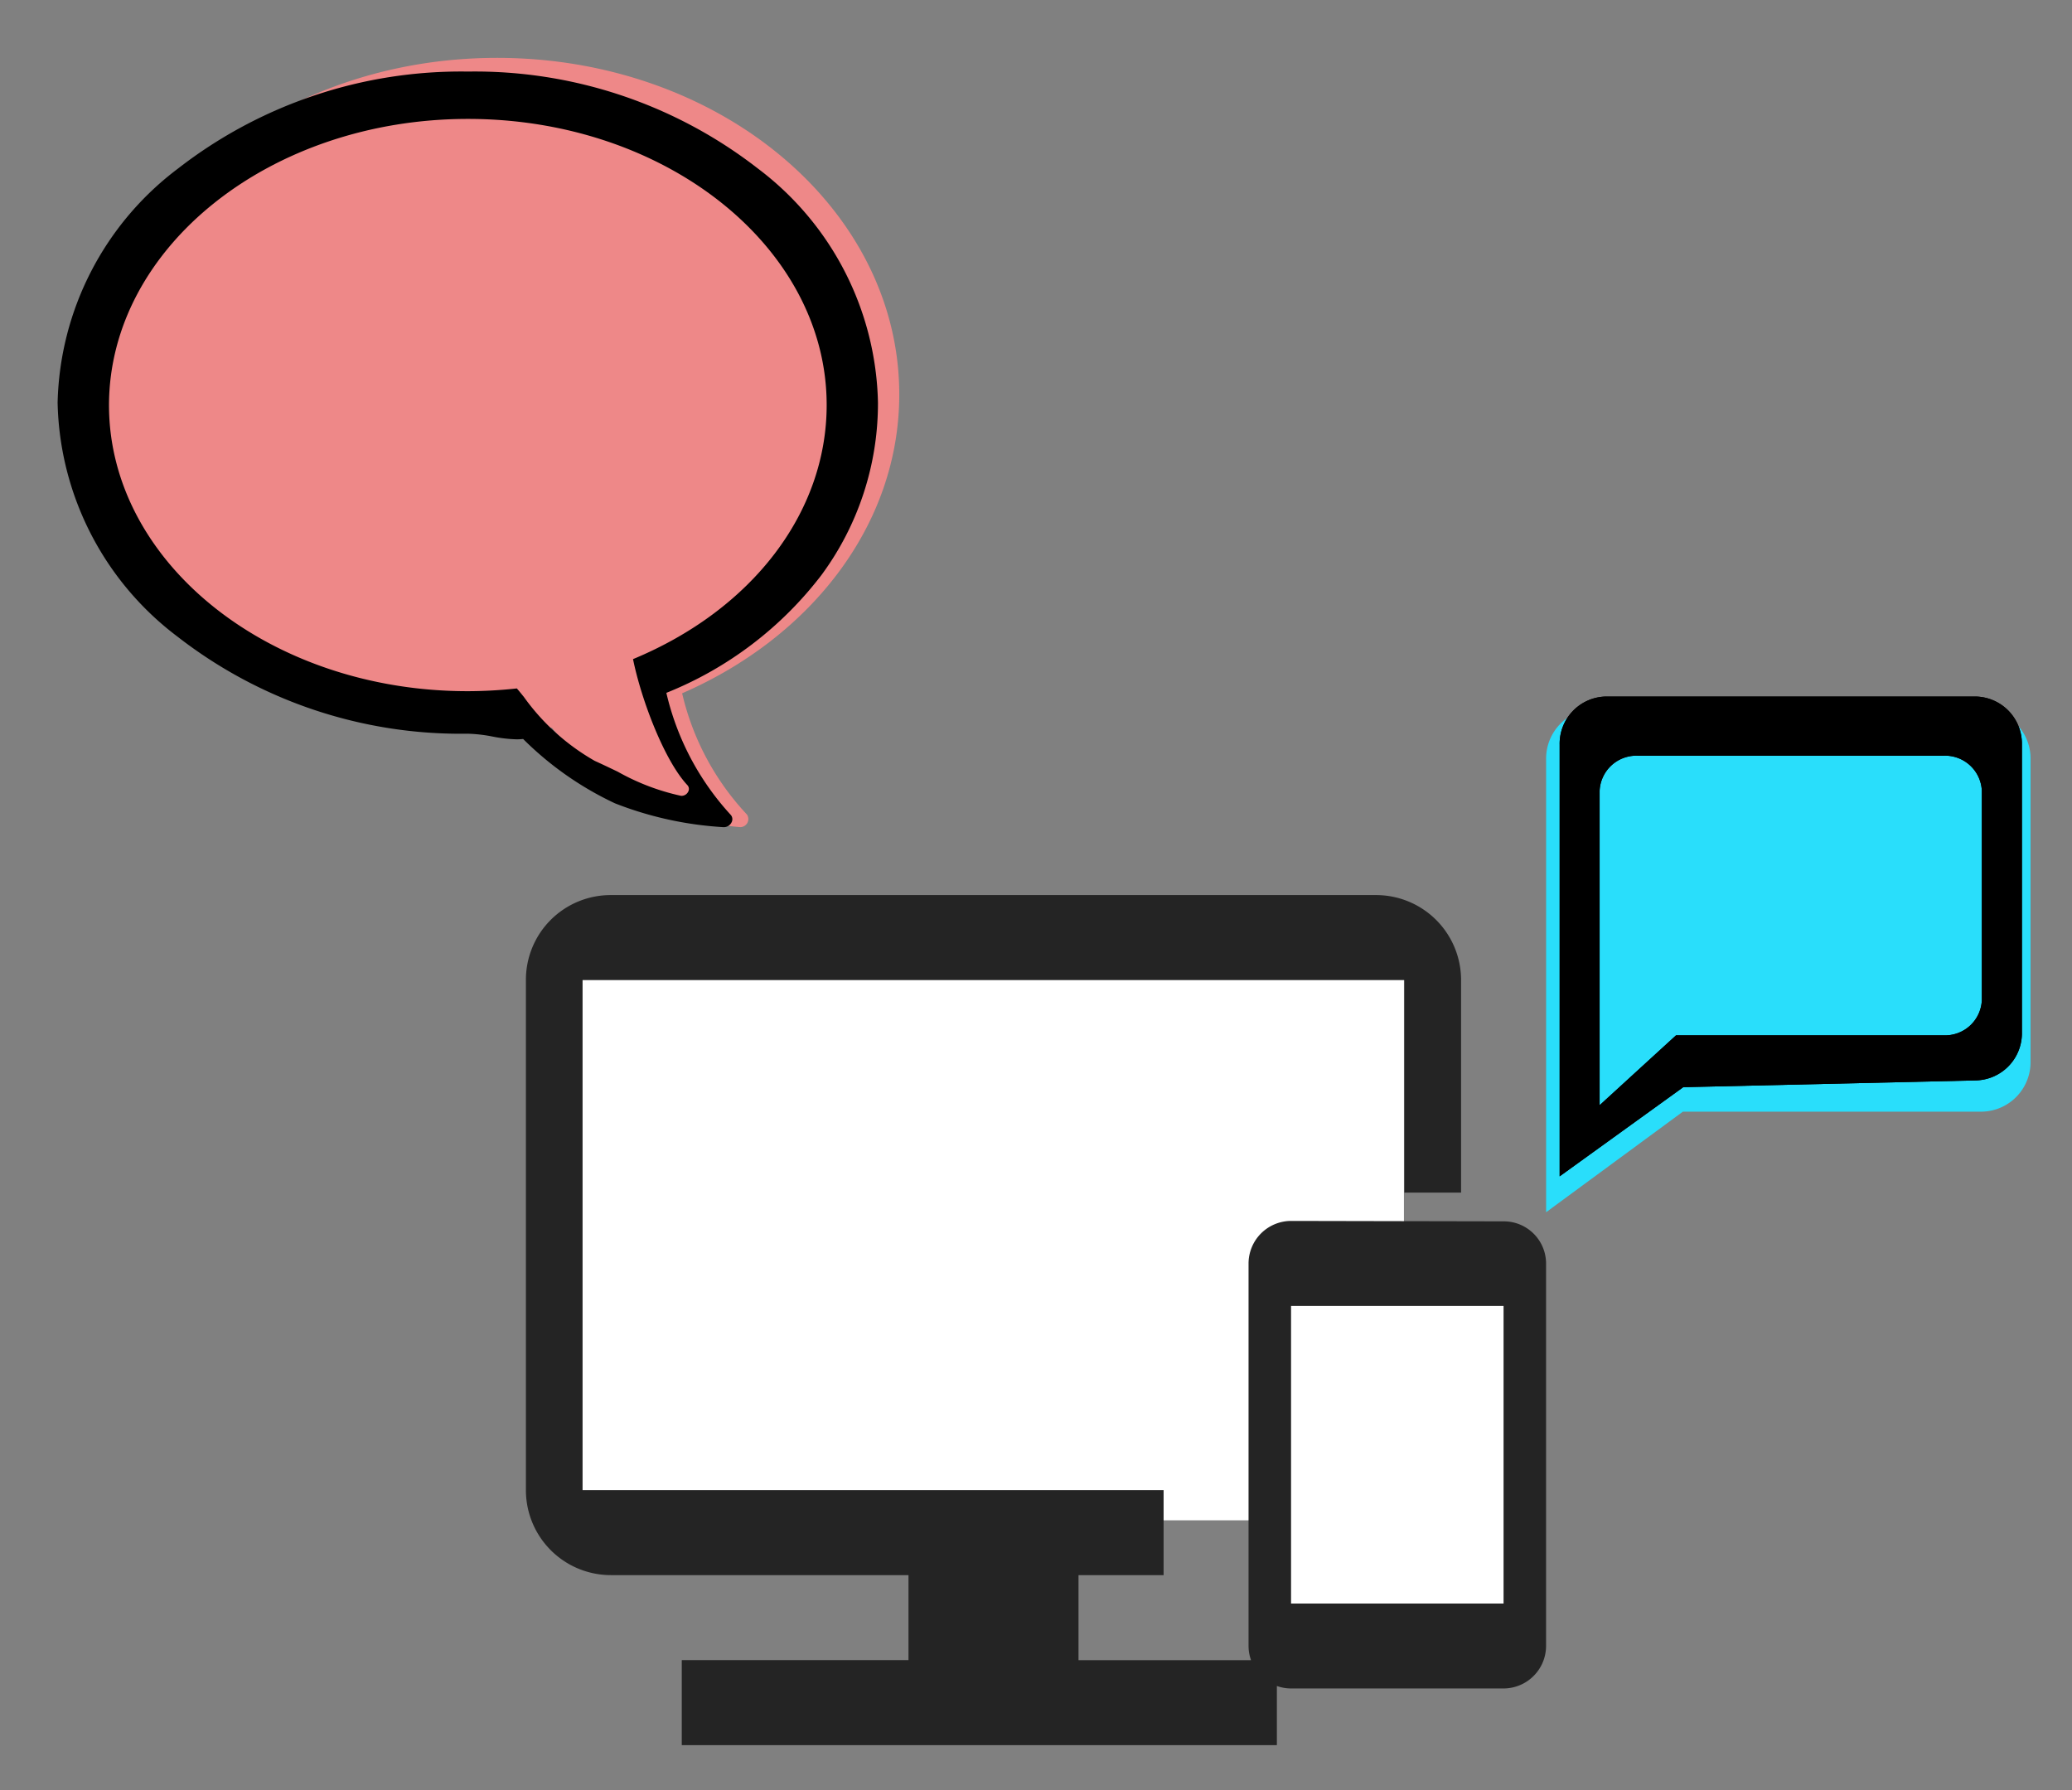 <svg xmlns="http://www.w3.org/2000/svg" width="103" height="89" viewBox="0 0 103 89">
  <rect x="0" y="0" width="103" height="89" fill="#808080" stroke="none"/>
  <g id="item-4166" transform="translate(-266.608 6.607)">
    <rect id="矩形_841" data-name="矩形 841" width="103" height="89" transform="translate(266.608 -6.607)" fill="rgba(0,255,255,0)"/>
    <path id="路径_1771" data-name="路径 1771" d="M273.472,63.393" transform="translate(-4 -2)" fill="none" stroke="#707070" stroke-width="1"/>
    <g id="item-expansion" transform="translate(292.751 37.893)">
      <g id="组_423" data-name="组 423" transform="translate(0)">
        <rect id="矩形_938" data-name="矩形 938" width="41.013" height="27.711" transform="translate(2.634 3.373)" fill="#fff"/>
        <rect id="矩形_939" data-name="矩形 939" width="13.301" height="17.735" transform="translate(36.996 18.891)" fill="#fff"/>
        <path id="Icon_material-important-devices" data-name="Icon material-important-devices" d="M48.6,19.221,38.036,19.2a2.119,2.119,0,0,0-2.113,2.113V40.331a2.119,2.119,0,0,0,2.113,2.113H48.6a2.119,2.119,0,0,0,2.113-2.113V21.313A2.1,2.1,0,0,0,48.6,19.221Zm0,19H38.036V23.427H48.6ZM42.262,3H4.226A4.212,4.212,0,0,0,0,7.226V32.583a4.225,4.225,0,0,0,4.226,4.226H19.018v4.226H7.748v4.226H37.331V41.036H27.47V36.809H31.7V32.583H2.817V7.226H43.671V17.792h2.817V7.226A4.225,4.225,0,0,0,42.262,3ZM31.7,17.792Z" transform="translate(0 -3)" fill="#242424"/>
      </g>
    </g>
    <g id="组_1024" data-name="组 1024" transform="translate(-0.372 -3.969)">
      <path id="Icon_ionic-ios-text" data-name="Icon ionic-ios-text" d="M23.387,4.5c11.044,0,19.993,7.489,19.993,16.732C43.38,27.7,39,33.3,32.586,36.091a13.145,13.145,0,0,0,3.22,6.025.4.4,0,0,1-.346.627,15.023,15.023,0,0,1-4.9-1.265,15.29,15.29,0,0,1-4.45-3.675,24.706,24.706,0,0,1-2.739.159c-11.044,0-19.993-7.489-19.993-16.732C3.394,11.989,12.343,4.5,23.387,4.5Z" transform="translate(268.303 -4.261)" fill="#e88"/>
      <path id="减去_23" data-name="减去 23" d="M33.126,37.565H33.1a17.567,17.567,0,0,1-5.392-1.184,16.206,16.206,0,0,1-4.567-3.2,3.086,3.086,0,0,1-.326.017,7.093,7.093,0,0,1-1.191-.137,7.335,7.335,0,0,0-1.245-.142A22.919,22.919,0,0,1,5.969,28.1,14.951,14.951,0,0,1,0,16.461,14.993,14.993,0,0,1,5.986,4.821,22.931,22.931,0,0,1,20.4,0,22.919,22.919,0,0,1,34.812,4.821a14.951,14.951,0,0,1,5.968,11.64,14.384,14.384,0,0,1-2.809,8.57,18.213,18.213,0,0,1-7.71,5.857,13.438,13.438,0,0,0,3.194,6.059.328.328,0,0,1,.055.363A.428.428,0,0,1,33.126,37.565Zm-10.3-6.9h0c.089.1.205.244.352.426A11.052,11.052,0,0,0,26.7,34.269c.375.17.766.357,1.145.539a11.256,11.256,0,0,0,3.151,1.2h.022a.372.372,0,0,0,.336-.222.278.278,0,0,0-.05-.313c-1.123-1.2-2.277-4.183-2.7-6.262,5.938-2.462,9.626-7.3,9.626-12.633,0-7.843-8-14.224-17.829-14.224S2.571,8.737,2.554,16.58c0,7.844,8,14.225,17.828,14.225a22.873,22.873,0,0,0,2.442-.136Z" transform="translate(269.844 0.92)"/>
    </g>
    <g id="组_1025" data-name="组 1025" transform="translate(12.897 5)">
      <path id="Icon_material-chat-bubble" data-name="Icon material-chat-bubble" d="M24.674,3H5.408A2.464,2.464,0,0,0,3,5.5V28.017l6.8-5H24.674a2.464,2.464,0,0,0,2.408-2.5V5.5A2.464,2.464,0,0,0,24.674,3Z" transform="translate(327.569 20.643)" fill="#29defb"/>
      <path id="减去_24" data-name="减去 24" d="M0,23.856V2.385A2.346,2.346,0,0,1,2.3,0H20.679a2.345,2.345,0,0,1,2.3,2.385V16.7a2.345,2.345,0,0,1-2.3,2.385l-14.536.337L0,23.854ZM3.887,2.942a1.827,1.827,0,0,0-1.9,1.738V20.318l3.8-3.475h13.3a1.827,1.827,0,0,0,1.9-1.738V4.68a1.827,1.827,0,0,0-1.9-1.738Z" transform="translate(331.242 23.022)"/>
      <path id="减去_25" data-name="减去 25" d="M0,23.856V2.385A2.346,2.346,0,0,1,2.3,0H20.679a2.345,2.345,0,0,1,2.3,2.385V16.7a2.345,2.345,0,0,1-2.3,2.385l-14.536.337L0,23.854ZM3.887,2.942a1.827,1.827,0,0,0-1.9,1.738V20.318l3.8-3.475h13.3a1.827,1.827,0,0,0,1.9-1.738V4.68a1.827,1.827,0,0,0-1.9-1.738Z" transform="translate(331.242 23.022)"/>
    </g>
  </g>
</svg>
